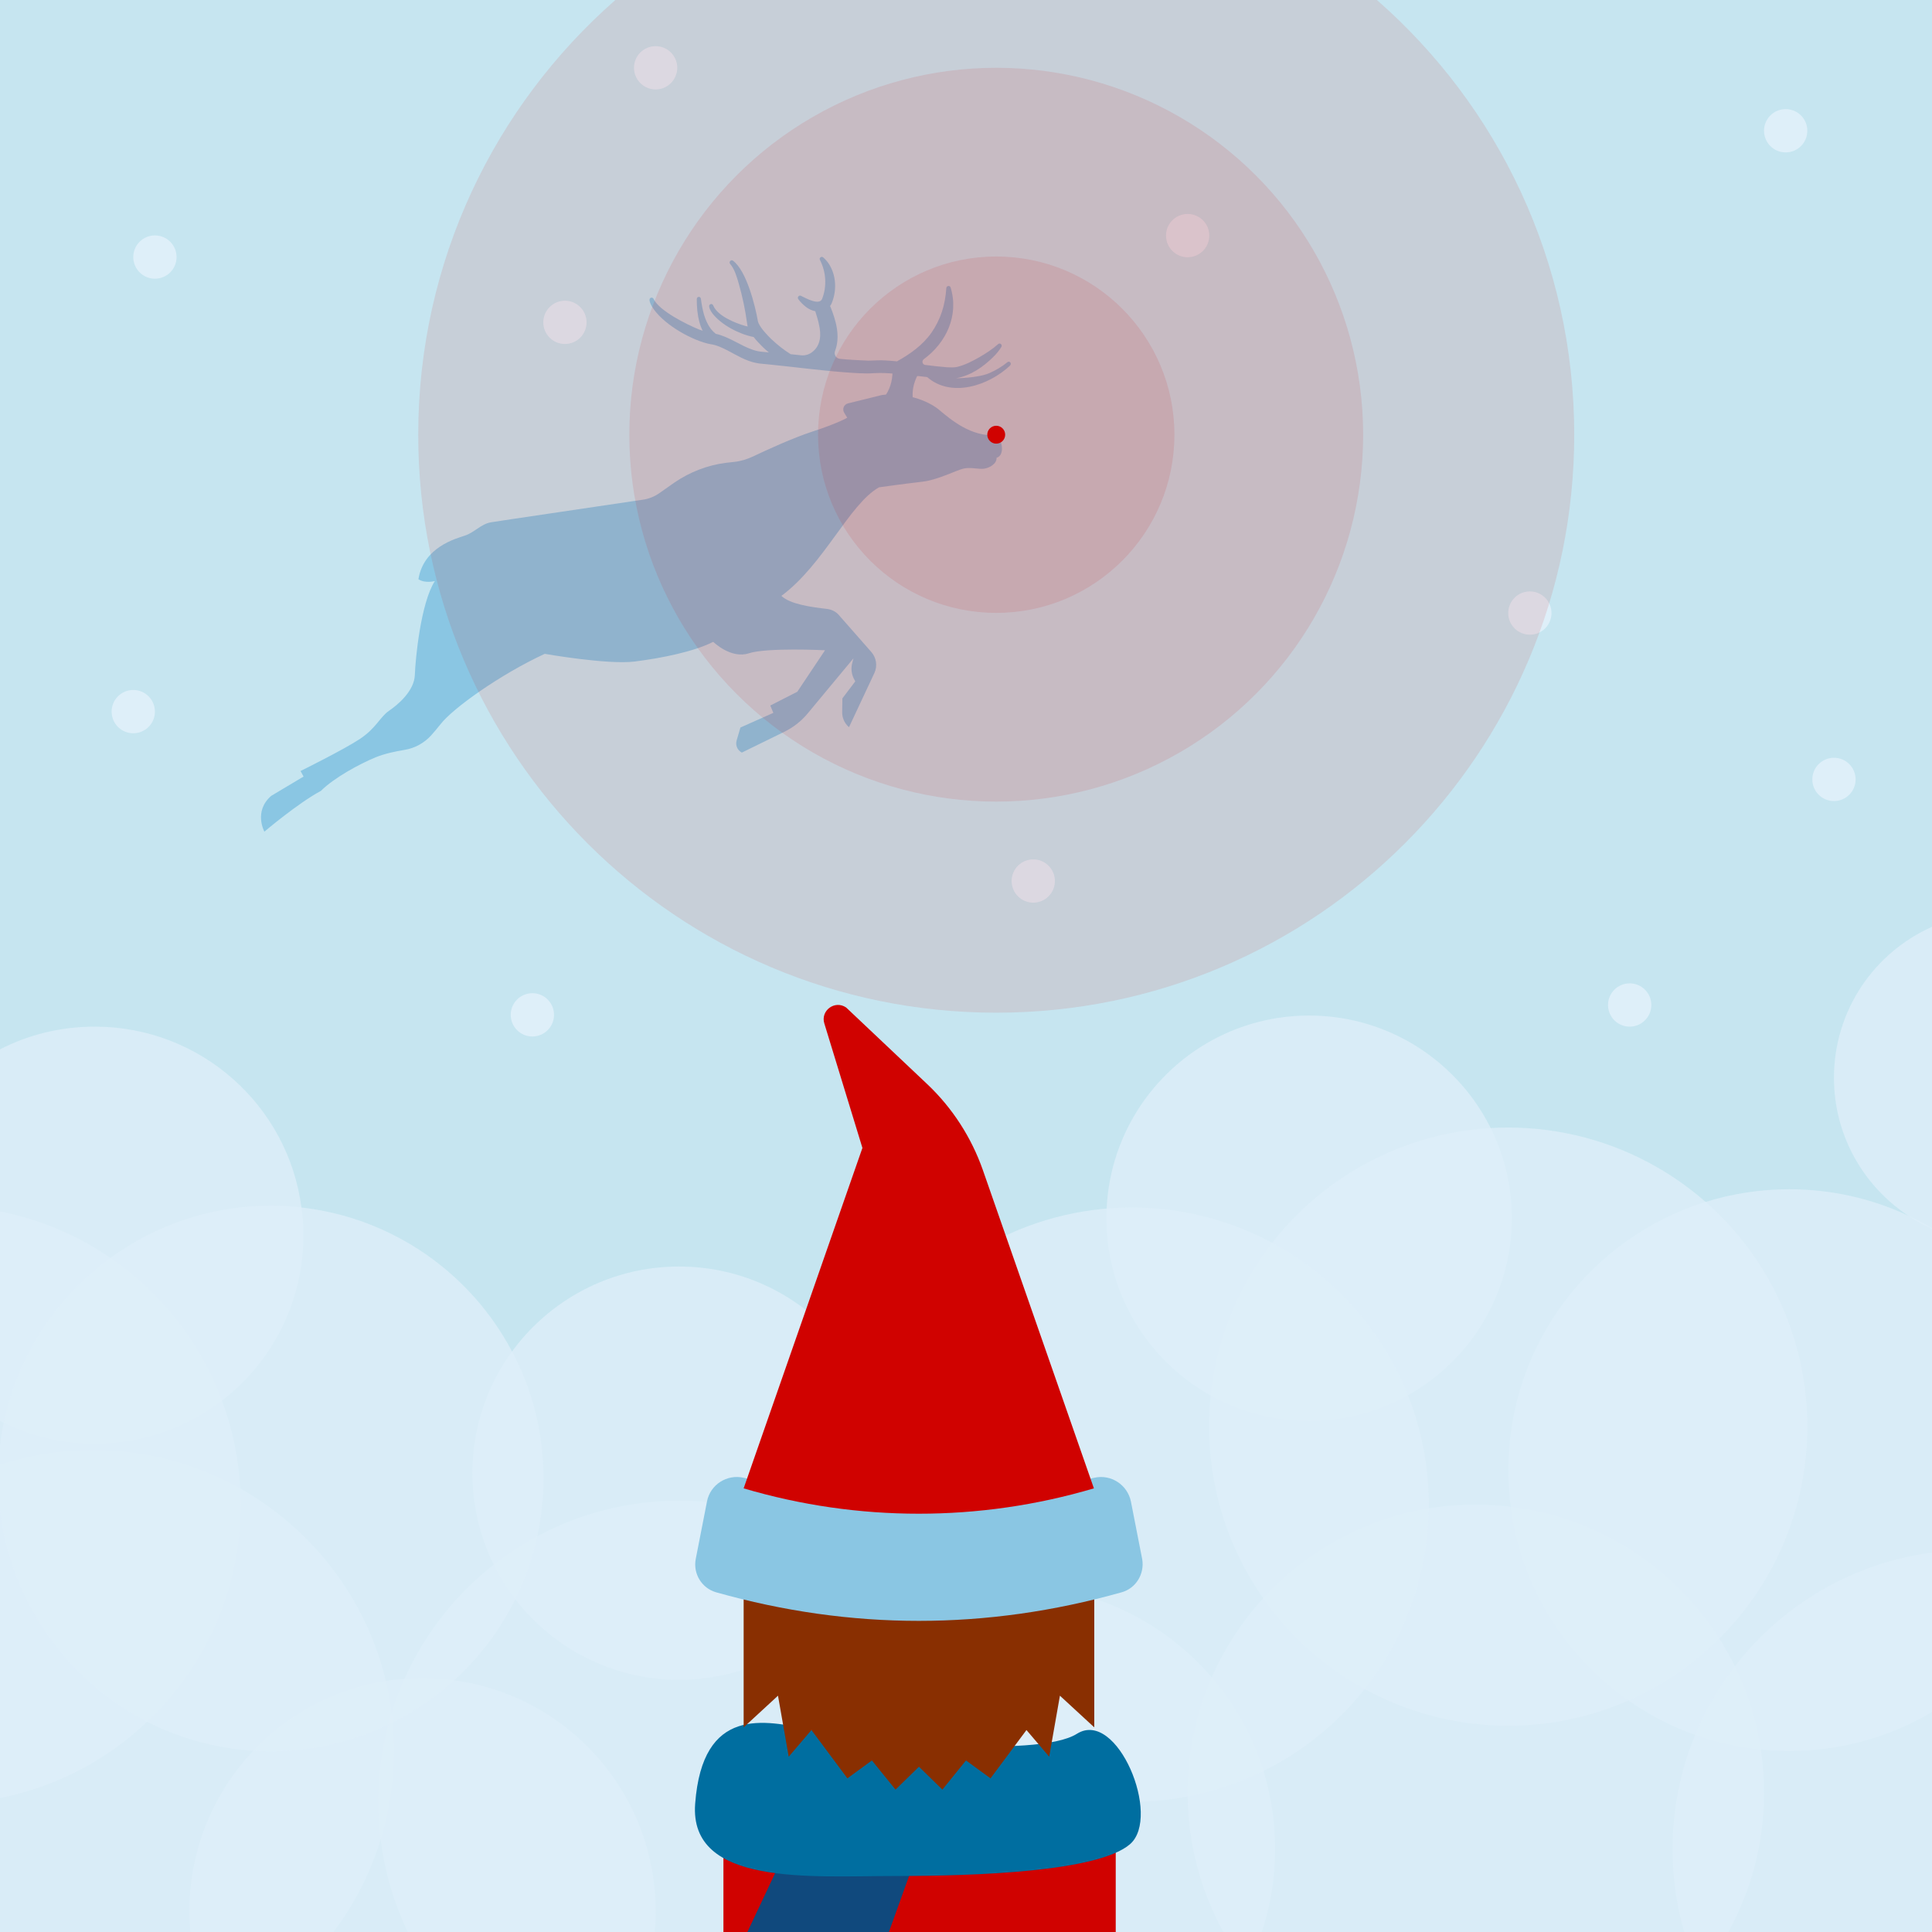 <?xml version="1.0" encoding="utf-8"?>
<!-- Generator: Adobe Illustrator 27.7.0, SVG Export Plug-In . SVG Version: 6.00 Build 0)  -->
<svg version="1.1" id="Layer_1" xmlns="http://www.w3.org/2000/svg" xmlns:xlink="http://www.w3.org/1999/xlink" x="0px" y="0px"
	 viewBox="0 0 1080 1080" style="enable-background:new 0 0 1080 1080;" xml:space="preserve">
<style type="text/css">
	.st0{fill:#C6E5F0;}
	.st1{fill:#8AC6E3;}
	.st2{opacity:0.75;fill:#DEEFF9;}
	.st3{fill:#DEEFF9;}
	.st4{fill:#D00200;}
	.st5{fill:#10497D;}
	.st6{fill:#006EA0;}
	.st7{fill:#892F01;}
	.st8{opacity:0.1;fill:#D00200;}
</style>
<rect class="st0" width="1080" height="1080"/>
<g>
	<path class="st1" d="M563.1,202.5c-3,2.5-6.5,4.5-10.1,6.1c-6.5,2.8-19.3,2.9-18.4,2.8c8.1-1.4,15.2-6.4,20.9-12.1
		c1.6-1.6,3.1-3.4,4.3-5.4c0.3-0.5,0.2-1.2-0.3-1.6c-0.5-0.4-1.2-0.3-1.6,0.1c-3.1,2.8-6.7,5.1-10.3,7.2c-4,2.3-8.1,4.4-12.5,5.5
		c-1.9,0.4-3.8,0.3-5.7,0.2c-4.1-0.3-8.2-0.8-12.2-1.3c-1.6-0.2-2.1-2.2-0.8-3.2c12.4-9.1,19.8-24.3,15-40.1c-0.4-1.3-2.3-1-2.4,0.3
		c-0.3,4.7-1.1,9.2-2.5,13.4c-1.4,4.2-3.4,8.1-5.9,11.7c-4.9,6.9-11.8,11.8-19.2,15.9c-2.1-0.2-4.1-0.4-6.2-0.5
		c-3.4-0.3-6.6,0.1-10,0.1c-5.2-0.2-10.4-0.5-15.6-1c-2.2-0.2-3.6-2.4-2.8-4.4l0,0c3.1-8.2,0.5-17-2.5-24.5
		c-0.1-0.2-0.2-0.4-0.3-0.6c0.4-0.5,0.7-1.1,1-1.8c2.7-6.7,2.5-14.6-1.1-20.9c-1-1.7-2.2-3.2-3.7-4.5c-0.3-0.3-0.9-0.4-1.3-0.2
		c-0.7,0.3-0.9,1.1-0.5,1.7c3.4,6.7,3.9,14.6,1.2,21.6c-1.5,4-9.1-0.3-11.8-1.6c-0.5-0.3-1.1-0.2-1.5,0.3c-0.4,0.4-0.4,1.1,0,1.6
		c1.1,1.5,2.5,2.9,4,4.1c1.6,1.3,3.5,2.2,5.5,2.6c0,0.3,0.1,0.5,0.2,0.8c0.7,2.3,1.4,4.5,1.8,6.6c1.3,5.5,1.1,11.4-3.4,15.1l0,0
		c-1.8,1.6-4.3,2.4-6.7,2.1c-1.9-0.2-3.8-0.4-5.7-0.6c-3.9-2.4-7.5-5.3-10.9-8.5c-2.6-2.6-5.4-5.5-7-8.7c-0.1-0.2-0.2-0.6-0.3-0.8
		c0-0.1-0.1-0.2-0.1-0.3c-1.6-9.2-6.5-28.5-14-34c-1.2-0.8-2.5,0.9-1.5,1.9c2.5,3,3.6,7,4.7,10.7c2.1,7.3,3.7,14.8,4.7,22.3
		c0,0.3,0.2,0.9,0.2,1.2c0,0.2,0.1,0.4,0.2,0.7c-0.5-0.1-0.9-0.2-1.4-0.3c-5.7-1.6-15.5-5.6-17.9-11.4c-0.2-0.6-0.8-1-1.4-0.8
		c-2.2,0.6,0.3,4.4,1.1,5.4c4.9,6.2,14.7,11.4,22.9,13c1.6,2.1,3.5,4,5.3,5.8c1,1,2.1,1.9,3.2,2.8c-1.1-0.1-2.2-0.2-3.2-0.3
		c-1.9-0.1-3.8-0.5-5.6-1.1c-6.8-2.2-13.5-7.4-20.9-9c-1-0.8-1.9-1.7-2.7-2.7c-3.6-4.8-4.8-10.9-5.6-16.9c-0.1-0.7-0.7-1.2-1.4-1
		c-0.6,0.1-0.9,0.7-0.9,1.2c0,4.2,0.3,8.6,1.5,12.9c0.4,1.6,1,3.2,1.8,4.8c-0.7-0.2-1.3-0.5-2-0.7c-6.9-2.8-22.2-10.4-25.4-17
		c-0.2-0.5-0.7-0.9-1.3-0.8c-2.1,0.4-0.4,3.6,0.3,4.9c5.6,9.3,20.5,18,30.9,20.7l0.9,0.2c0.3,0.1,0.6,0.1,1,0.2
		c3.5,0.5,6.5,2,9.7,3.6c4.7,2.5,10.1,5.8,15.8,6.9c2.3,0.5,4.5,0.5,6.8,0.8c14.1,1.4,28.2,3.3,42.4,4.4c5.6,0.4,11.2,0.9,16.9,0.5
		c7.4-0.4,14.7,0.7,22.1,1.4c2.5,0.2,5,0.5,7.4,0.8c13.5,11.8,34.5,4.7,46.3-6.4C565.8,203.1,564.3,201.5,563.1,202.5z"/>
	<path class="st1" d="M498.9,205.3c0.3,5.9-0.8,11.1-3.8,15.6c3.7,3.3,9,5.4,16.2,6c0,0-4.1-8.7,3.2-19.8L498.9,205.3z"/>
	<path class="st1" d="M493.1,220.8c12.4-1.6,25.5,2.9,32,8.4s18,15.1,31.5,14c3.9,2.4,5.2,11.4,0.5,12.7c0.1,3.3-3.7,5.6-7,6.1
		c-3.2,0.4-7.4-0.9-11.3-0.1c-3.9,0.8-14.7,6.5-23.4,7.4c-8.8,1-24,3.1-24,3.1c-16.7,9.4-30.8,43.1-54.6,60.7
		c4.9,4.7,16.9,6.3,25.5,7.3c2.6,0.3,5,1.5,6.7,3.5l18.1,20.6c2.8,3.2,3.5,7.8,1.7,11.7l-14.2,30.3l0,0c-2.5-2.1-3.9-5.3-3.8-8.5
		l0.1-7.6l7.2-9.5l-0.3-0.6c-1.8-3-2.3-6.6-1.3-10l0.6-2.3l-25.5,30.7c-3.6,4.4-8.1,7.9-13.2,10.4l-23.7,11.6l0,0
		c-2.5-1.3-3.7-4.1-2.9-6.8l2.1-7.2l18.4-8.2l-1.7-4.1l15.1-7.7l15.5-23.2c0,0-32.6-1.6-42.6,1.7c-10,3.3-19.9-6.4-19.9-6.4
		c-10.9,5.5-28.8,9.1-43.9,11s-50.3-4.3-50.3-4.3c-25.2,11.7-51.4,30.5-58.2,39.3c-1.9,2.4-3.7,4.5-5.3,6.3
		c-3.9,4.3-9.2,7.2-14.9,8.1c-4.9,0.8-11.1,2.1-16,4.1c-9.3,3.8-23.5,11.6-30.7,18.8c-12.9,6.9-31.6,22.8-31.6,22.8
		s-6.2-11.3,3.8-20l18.1-10.8L168,431c0,0,24.3-12,33.3-18c9-6,11.2-12.3,16.2-15.7c5-3.4,14.1-11.1,14.4-20
		c0.3-8.9,3.3-40.3,11.2-52.5c0,0-5.4,1.5-9.2-1c2.9-17.9,20.6-22.6,26-24.4c5.4-1.8,8.9-6.4,14.4-7.4c4.7-0.8,67.3-10,85.3-12.7
		c3.2-0.5,6.2-1.7,8.8-3.5l8.4-5.9c8.7-6,18.7-9.9,29.2-11.2l4.5-0.5c3.7-0.4,7.2-1.5,10.6-3.1c7.5-3.6,22.2-10.3,32.9-13.8
		c15-4.9,19.6-7.8,19.6-7.8l-1.7-2.8c-1.2-2-0.2-4.6,2.1-5.2L493.1,220.8z"/>
</g>
<g>
	<path class="st2" d="M220.2,978.8c0,17.2-2.6,33.9-7.4,49.5c-5.8,18.8-14.8,36.3-26.4,51.7H0V818.8c16.4-5.3,33.8-8.2,52-8.2
		c29.9,0,58,7.8,82.3,21.5c40.3,22.7,70.4,61.5,81.4,107.7c1.4,5.8,2.5,11.8,3.2,17.9c0.2,1.7,0.4,3.4,0.6,5.1
		C219.9,968,220.2,973.4,220.2,978.8z"/>
	<path class="st2" d="M547.8,1007.2c0,26.1-5.9,50.8-16.5,72.8H228c-7.7-16-12.9-33.4-15.2-51.7c-0.9-6.9-1.3-14-1.3-21.1
		c0-15,2-29.5,5.6-43.3c0.6-2.1,1.2-4.2,1.8-6.3c2-6.5,4.4-12.9,7.2-19.1c11.3-25.2,28.5-47.1,50-63.9c7.6-5.9,15.7-11.2,24.2-15.8
		c23.6-12.7,50.7-19.9,79.4-19.9c32.4,0,62.8,9.2,88.4,25.1c5.2,3.2,10.3,6.8,15.1,10.6c8.9,7,17.1,14.8,24.4,23.4
		c20.1,23.6,33.9,52.8,38.5,84.9C547.3,990.8,547.8,998.9,547.8,1007.2z"/>
	<path class="st2" d="M366.5,1068.4c0,3.9-0.2,7.7-0.5,11.6H106.4c-0.3-3.8-0.5-7.7-0.5-11.6c0-34.9,13.7-66.6,36-90
		c19.2-20.2,44.9-34.2,73.7-38.7c3.4-0.6,6.9-1,10.4-1.2c3.3-0.3,6.8-0.4,10.2-0.4c5.9,0,11.8,0.4,17.5,1.2c0,0,0,0,0,0
		C317.4,947.8,366.5,1002.4,366.5,1068.4z"/>
	<path class="st2" d="M169.6,690.5c0,37.6-17.8,71.1-45.5,92.4C104.4,798,79.8,807,53,807c-18.3,0-35.5-4.2-50.9-11.7
		c-0.7-0.3-1.4-0.7-2.1-1V586.6c15.9-8.2,33.9-12.7,53-12.7c59.1,0,108,44,115.5,101C169.3,680,169.6,685.2,169.6,690.5z"/>
	<circle class="st2" cx="379.6" cy="823.5" r="115.5"/>
	<path class="st2" d="M712.8,1033.6c0,16.2-2.6,31.8-7.5,46.4H425.6c-4.8-14.6-7.5-30.2-7.5-46.4c0-50.5,25.4-95.1,64.2-121.7
		c7.9-5.4,16.4-10.1,25.3-13.9c17.8-7.6,37.3-11.8,57.9-11.8c44.8,0,84.8,20,111.9,51.5c13,15.1,22.9,32.8,28.9,52.3
		C710.5,1003.7,712.8,1018.4,712.8,1033.6z"/>
	<circle class="st2" cx="731.8" cy="681" r="113.3"/>
	<path class="st2" d="M1082,687.8c-0.7-0.3-1.4-0.6-2-0.9V957c-23.4,13.9-50.7,21.8-79.9,21.8c-5.3,0-10.6-0.3-15.8-0.8
		c-12.8-1.3-25.1-4.1-36.7-8.2c-13.3-4.7-25.8-11.2-37.2-19.2c-35.4-24.7-60.1-63.5-65.9-108.3c-0.9-6.7-1.3-13.6-1.3-20.5
		c0-70.4,46.3-130,110.2-149.9c14.8-4.6,30.5-7.1,46.8-7.1c23.6,0,46,5.2,66.2,14.6c4.7,2.2,9.3,4.6,13.7,7.2
		C1080.7,687,1081.3,687.4,1082,687.8z"/>
	<path class="st2" d="M986.1,1002.2c0,28.2-7.2,54.7-20,77.8H683.9c-12.4-22.5-19.6-48.3-20-75.8c0-0.7,0-1.3,0-2
		c0-23,4.8-44.8,13.5-64.6c7.2-16.3,16.9-31.2,28.8-44.2c23.8-26,56.1-44.2,92.4-50.2c8.6-1.4,17.4-2.1,26.4-2.1
		c6.6,0,13,0.4,19.4,1.2c49.1,5.9,91.4,33.9,116.7,73.7c3.2,5,6.1,10.2,8.7,15.5c7.1,14.4,12.1,30.1,14.5,46.5
		C985.5,985.9,986.1,994,986.1,1002.2z"/>
	<path class="st2" d="M1080,867.9V1080H941.5c-4.3-14.7-6.5-30.3-6.5-46.4c0-22.6,4.5-44.1,12.6-63.8c5.7-13.8,13.2-26.7,22.2-38.3
		C996.1,897.4,1035.3,873.8,1080,867.9z"/>
	<circle class="st2" cx="843.1" cy="797.5" r="167.2"/>
	<path class="st2" d="M134.5,841.1c0,47.7-20,90.8-52.1,121.2C60,983.7,31.6,998.8,0,1005.1V677.2c22.5,4.5,43.4,13.4,61.7,26
		c28.2,19.3,50.3,47.1,62.4,79.8c5.7,15.4,9.3,32,10.2,49.2C134.4,835,134.5,838.1,134.5,841.1z"/>
	<path class="st2" d="M1082,687.8c-0.7-0.3-1.4-0.6-2-0.9c-4.8-2.1-9.4-4.7-13.7-7.6c-24.8-16.6-41.1-44.8-41.1-76.8
		c0-37.7,22.5-70,54.8-84.4v168.5C1080.7,687,1081.3,687.4,1082,687.8z"/>
	<path class="st2" d="M303.8,826.4c0,11.1-1.2,22-3.5,32.5c-2.7,12.3-6.8,24-12.2,35c-8.5,17.2-20.2,32.7-34.3,45.5c0,0,0,0,0,0
		c-10.2,9.3-21.8,17.2-34.3,23.5c-0.8,0.4-1.6,0.8-2.4,1.2c-19.9,9.5-42.2,14.9-65.7,14.9c-3.1,0-6.3-0.1-9.4-0.3
		c-21.3-1.3-41.4-7-59.5-16.1C38,939.8,6.1,896,0,844.3v-35.8c0.5-4.4,1.2-8.8,2.1-13.1c7.8-37.7,29.5-70.3,59.6-92.2
		c25.2-18.3,56.1-29.2,89.6-29.2c5.8,0,11.6,0.3,17.2,1c51.2,5.8,94.8,36.9,117.8,80.6C297.5,776.7,303.8,800.8,303.8,826.4z"/>
	<circle class="st2" cx="632.6" cy="841.1" r="166.1"/>
</g>
<circle class="st3" cx="998.2" cy="73.1" r="12.1"/>
<circle class="st3" cx="577.6" cy="492.5" r="12.1"/>
<circle class="st3" cx="911" cy="561.8" r="12.1"/>
<circle class="st3" cx="855.2" cy="342.7" r="12.1"/>
<circle class="st3" cx="297.6" cy="567.3" r="12.1"/>
<circle class="st3" cx="1025.2" cy="435.7" r="12.1"/>
<circle class="st3" cx="86.6" cy="143.7" r="12.1"/>
<circle class="st3" cx="315.8" cy="180.2" r="12.1"/>
<circle class="st3" cx="74.5" cy="397.8" r="12.1"/>
<circle class="st3" cx="366.5" cy="37.9" r="12.1"/>
<circle class="st3" cx="663.9" cy="131.7" r="12.1"/>
<rect x="404.4" y="1019" class="st4" width="219.3" height="61.5"/>
<g>
	<polygon class="st5" points="518.9,1019 508.2,1048.6 496.9,1080 417.8,1080 433.3,1047.1 446.6,1019 	"/>
	<path class="st6" d="M388.6,1008.3c4.1-54.7,38.7-46.9,65-41.2c26.2,5.7,125.9,16.3,148.4,2.1c22.5-14.2,47.4,46.3,29.7,61.7
		c-17.8,15.4-85.4,17.8-131.7,17.8S385.1,1054.6,388.6,1008.3z"/>
	<path class="st7" d="M513.6,791.8c-54.1,0-97.9,43.8-97.9,97.9v75.9l19.2-17.7l6,34.1l12.7-14.9l20.1,27l13.7-10l13.2,16.3
		l13.1-12.8l13.1,12.8l13.2-16.3l13.7,10l20.1-27l12.7,14.9l6-34.1l19.2,17.7v-75.9C611.5,835.7,567.7,791.8,513.6,791.8z"/>
	<g>
		<path class="st1" d="M627,890.1c-75.6,21.3-151.2,21.3-226.7,0c-8-2.3-12.9-10.3-11.4-18.5l6.3-32.2c1.8-9.5,11.2-15.5,20.6-13.3
			c70.6,16.5,125.2,16.5,195.8,0c9.4-2.2,18.7,3.9,20.6,13.3l6.3,32.2C639.9,879.8,635,887.9,627,890.1z"/>
		<path class="st4" d="M549.4,654L611.5,832l0,0c-63.9,18.9-131.9,18.9-195.8,0l0,0l66.4-190.3l-21.3-69.6
			c-2.2-7.2,5.9-13.2,12.2-8.9l45.5,43C532.4,619.4,543,635.8,549.4,654z"/>
	</g>
</g>
<circle class="st4" cx="556.9" cy="243" r="5"/>
<circle class="st8" cx="556.9" cy="243" r="99.6"/>
<circle class="st8" cx="556.9" cy="243" r="205.1"/>
<path class="st8" d="M880,243c0,178.4-144.7,323.1-323.1,323.1S233.8,421.5,233.8,243c0-96.9,42.7-183.8,110.2-243h425.7
	C837.3,59.2,880,146.1,880,243z"/>
</svg>
